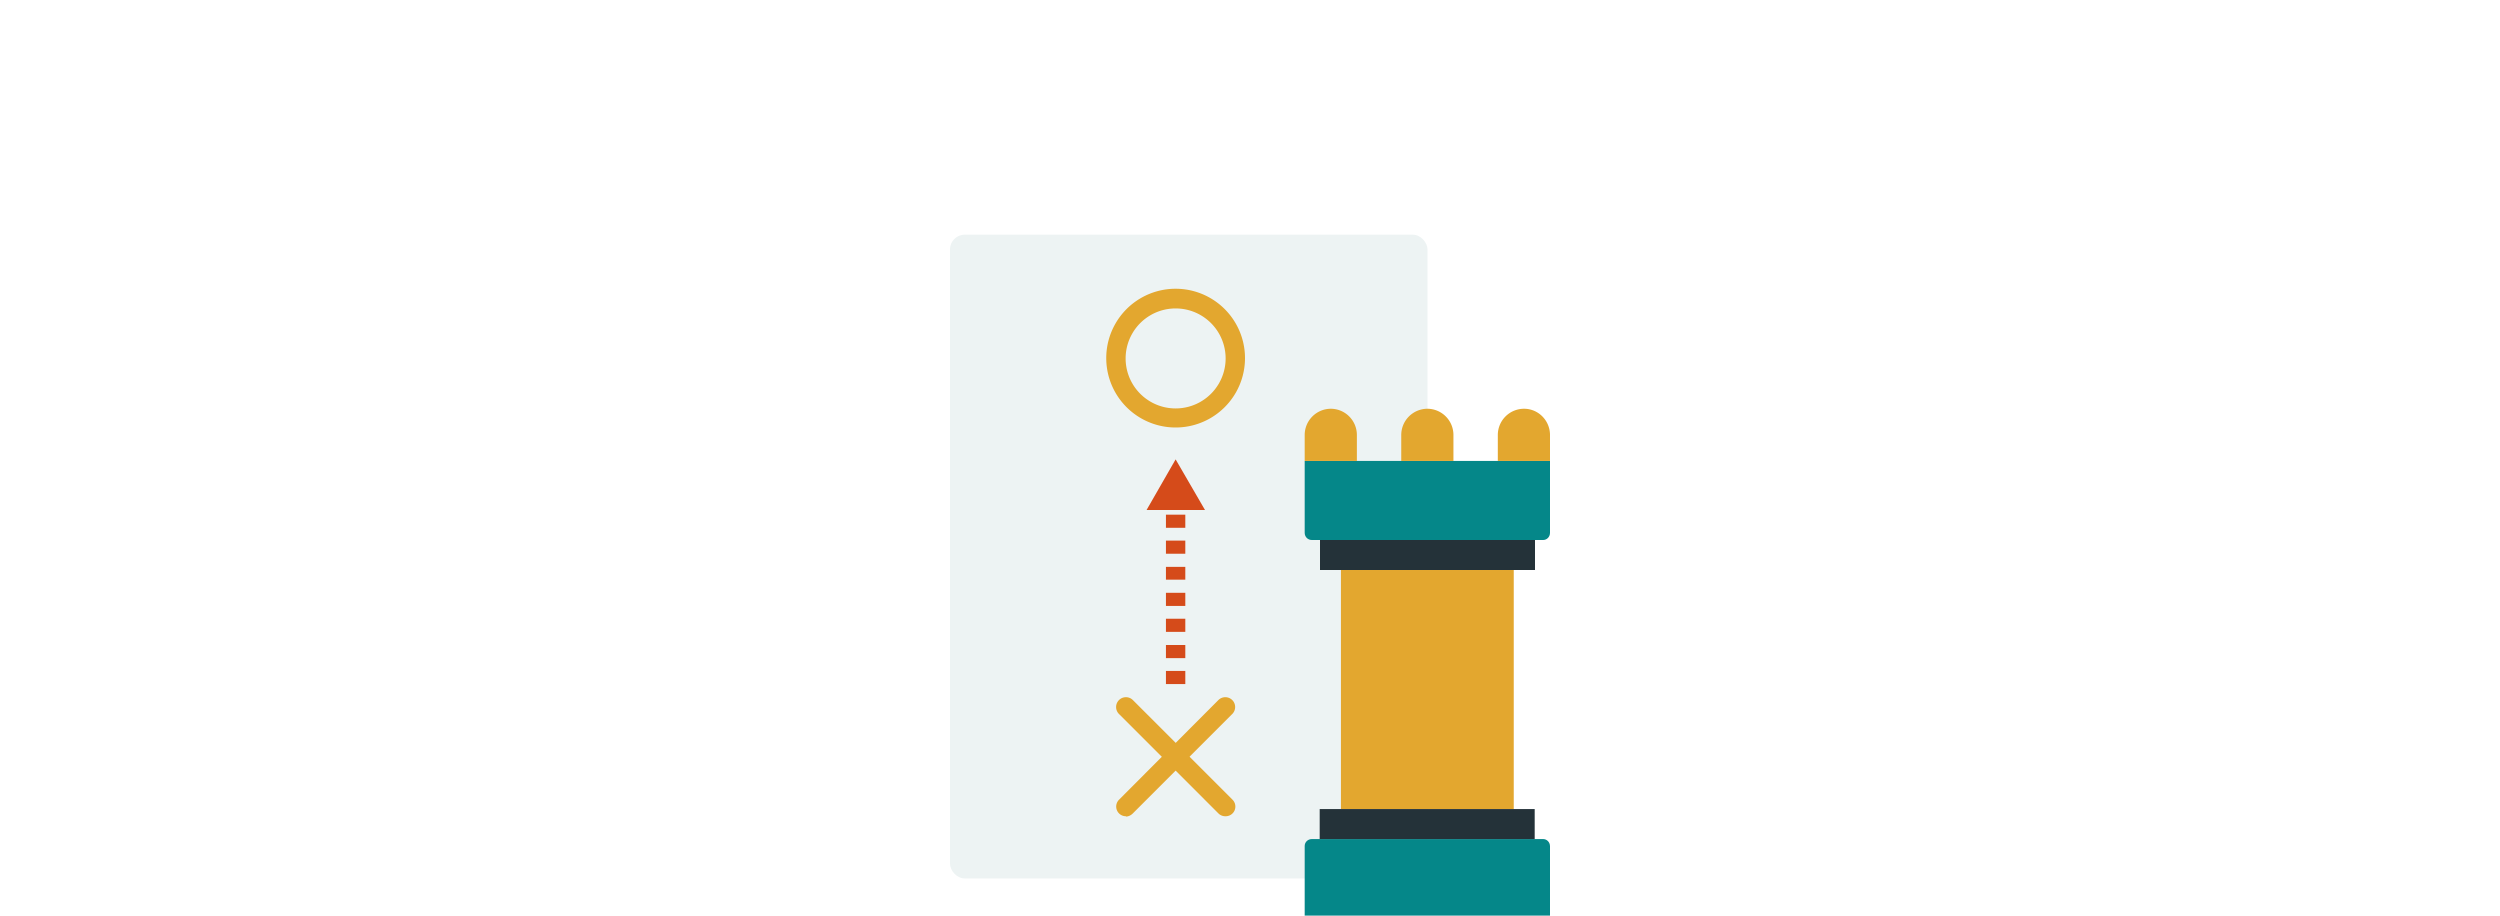 <?xml version="1.0" encoding="UTF-8"?> <svg xmlns="http://www.w3.org/2000/svg" viewBox="0 0 800 293"><rect width="152.8" height="206" x="304" y="75.1" fill="#edf3f3" rx="4.7" ry="4.7"></rect><path fill="#058789" d="M417.5 147.5H496v23c0 1.3-1 2.3-2.2 2.3h-74c-1.3 0-2.3-1-2.3-2.3v-23Z"></path><path fill="#e3a72f" d="M429.1 172.8h55.3v86.1h-55.3zm-3.2-42a8.4 8.4 0 0 0-8.4 8.4v8.3h16.7v-8.3c0-4.6-3.7-8.4-8.4-8.4Zm30.9 0a8.4 8.4 0 0 0-8.4 8.4v8.3h16.7v-8.3c0-4.6-3.7-8.4-8.4-8.4Zm30.9 0a8.4 8.4 0 0 0-8.4 8.4v8.3H496v-8.3c0-4.6-3.7-8.4-8.3-8.4Z"></path><path fill="#243239" d="M422.4 172.8h68.8v9.6h-68.8z"></path><path fill="#058789" d="M496 293.7h-78.5v-23c0-1.2 1-2.2 2.3-2.2h74c1.2 0 2.2 1 2.2 2.3v23Z"></path><path fill="#243239" d="M491.1 268.5h-68.8v-9.6h68.8z"></path><path fill="#d54b1a" d="M379.3 218.9h-6.2v-4.2h6.2v4.2Zm0-8.3h-6.2v-4.2h6.2v4.2Zm0-8.4h-6.2V198h6.2v4.2Zm0-8.3h-6.2v-4.2h6.2v4.2Zm0-8.4h-6.2v-4.1h6.2v4.1Zm0-8.3h-6.2V173h6.2v4.2Zm0-8.3h-6.2v-4.2h6.2v4.2Zm-6.2-8.4h6.2-6.2Zm12.5 2.7-9.4-16.2-9.3 16.2h18.7z"></path><path fill="#e3a72f" d="M376.2 136.8a22.2 22.2 0 1 1 0-44.4 22.2 22.2 0 0 1 0 44.4Zm0-38.1a16 16 0 1 0 0 32 16 16 0 0 0 0-32Zm15.9 162.5c-.8 0-1.6-.3-2.2-.9l-31.8-31.8a3.1 3.1 0 0 1 4.4-4.5l31.9 31.9a3.1 3.1 0 0 1-2.3 5.3Z"></path><path fill="#e3a72f" d="M360.3 261.2a3.1 3.1 0 0 1-2.2-5.3l31.8-31.9a3.1 3.1 0 0 1 4.4 4.5l-31.8 31.8c-.6.6-1.4 1-2.2 1Z"></path></svg> 